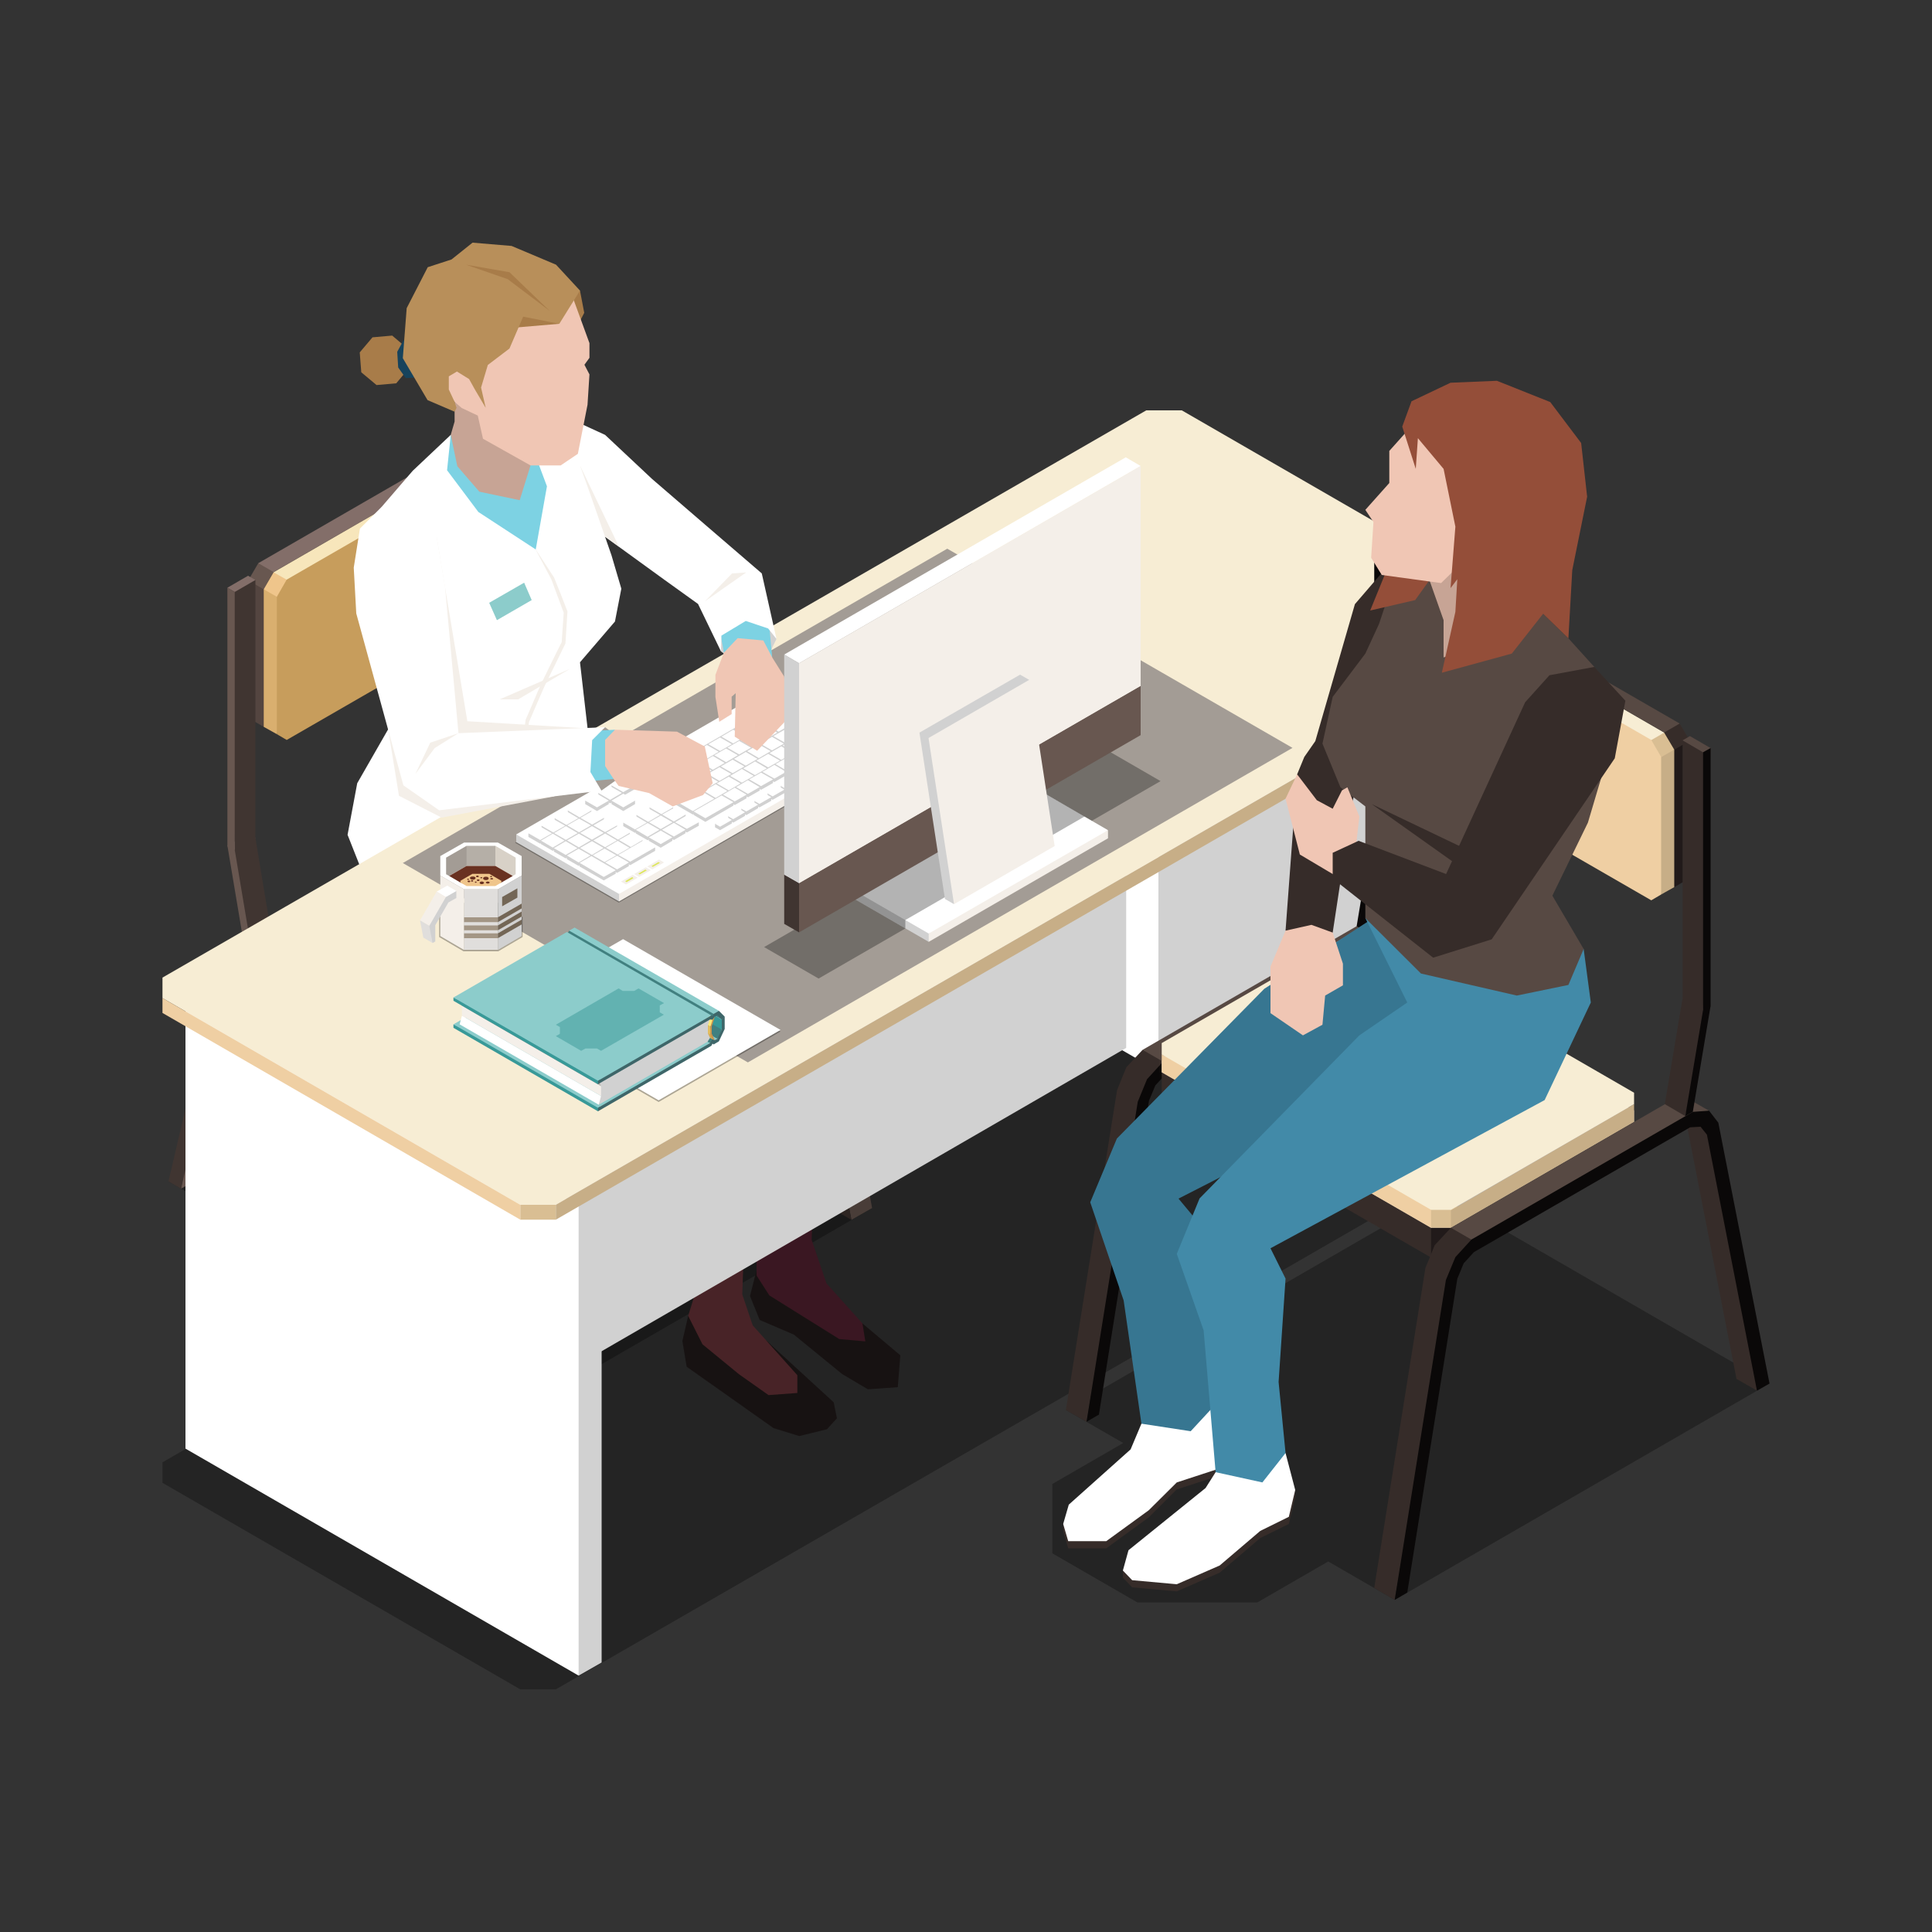 <svg xmlns="http://www.w3.org/2000/svg" id="_&#x5716;&#x5C64;_1" data-name="&#x5716;&#x5C64; 1" viewBox="0 0 100 100"><rect x="0" y="0" width="100" height="100" fill="#333333" stroke="none"/><defs><style>      .cls-1 {        fill: #f7e6bb;      }      .cls-2 {        fill: #f7edd4;      }      .cls-3 {        fill: #693121;      }      .cls-4 {        fill: #efcfa3;      }      .cls-5 {        fill: #f4efe9;      }      .cls-6 {        fill: #fff;      }      .cls-7 {        fill: #efc58b;      }      .cls-8 {        fill: #fbe979;      }      .cls-9 {        fill: #e3bd5e;      }      .cls-10 {        fill: #f0c6b4;      }      .cls-11 {        fill: #7dd2e3;      }      .cls-12 {        fill: #673237;      }      .cls-13 {        fill: #685750;      }      .cls-14 {        fill: #944e39;      }      .cls-15 {        fill: #b5afa7;      }      .cls-16 {        fill: #736656;      }      .cls-17 {        fill: #8ccccb;      }      .cls-18 {        fill: #b88f5a;      }      .cls-19 {        fill: #cc934c;      }      .cls-20 {        fill: #c79d5c;      }      .cls-21 {        fill: #dde65c;      }      .cls-22 {        fill: #d1d1d1;      }      .cls-23 {        fill: #c7a495;      }      .cls-24 {        fill: #d9af6f;      }      .cls-25 {        fill: #d9be93;      }      .cls-26 {        fill: #e0dedc;      }      .cls-27 {        fill: #c7ae87;      }      .cls-28 {        fill: #d8d1c7;      }      .cls-29 {        fill: #d6a950;      }      .cls-30 {        fill: #a87c49;      }      .cls-31 {        fill: #17435c;      }      .cls-32 {        fill: #211a1a;      }      .cls-33 {        fill: #418080;      }      .cls-34 {        fill: #428aa8;      }      .cls-35 {        fill: #403531;      }      .cls-36 {        fill: #362c29;      }      .cls-37 {        fill: #3e6669;      }      .cls-38 {        fill: #0a0808;      }      .cls-39 {        fill: #a39c95;      }      .cls-40 {        fill: #a39685;      }      .cls-41 {        fill: #544540;      }      .cls-42 {        fill: #275c78;      }      .cls-43 {        fill: #377691;      }      .cls-44, .cls-45 {        fill: #389998;      }      .cls-46 {        fill: #574943;      }      .cls-47 {        fill: #836e69;      }      .cls-48 {        fill: #522130;      }      .cls-49 {        opacity: .3;      }      .cls-45 {        opacity: .5;      }    </style></defs><g><g><polygon class="cls-49" points="45.14 62.53 25.73 51.32 8.72 61.15 28.12 72.35 45.14 62.53"></polygon><g><g><polygon class="cls-35" points="26.39 51.7 25.32 52.31 26.7 44.39 27.52 41.13 28.03 40.59 28.98 40.61 26.39 51.7"></polygon><polygon class="cls-13" points="45.14 62.53 42.48 48.12 42 46.95 40.53 47.25 41.16 48.73 41.22 48.71 44.07 63.14 45.14 62.53"></polygon><polygon class="cls-41" points="42 46.95 40.94 47.56 39.46 46.59 41.16 46.04 42 46.95"></polygon><polygon class="cls-41" points="29.71 39.42 28.79 40.38 27.81 39.98 28.87 39.36 29.71 39.42"></polygon><polygon class="cls-47" points="41.16 46.04 40.1 46.65 33.91 43.56 28.64 40.03 29.71 39.42 41.16 46.04"></polygon><polygon class="cls-35" points="28.78 40.84 39.97 47.3 40.51 47.89 40.83 48.68 43.42 62.76 44.07 63.14 41.42 48.73 40.94 47.56 40.1 46.65 28.64 40.03 27.81 39.98 27.32 40.6 24.67 51.94 25.32 52.31 27.92 41.22 28.24 40.8 28.78 40.84"></polygon></g><g><polygon class="cls-41" points="27.42 53.48 24.6 54.1 25.21 56.79 26.24 56.79 27.42 53.48"></polygon><polygon class="cls-35" points="40.18 47.2 26.24 53.6 26.24 56.79 40.18 48.74 40.18 47.2"></polygon><polygon class="cls-13" points="25.21 53.11 15.73 49.77 15.73 51.32 25.21 56.79 25.21 53.11"></polygon><polygon class="cls-15" points="30.69 41.13 29.66 41.13 15.73 49.18 15.73 49.77 25.21 55.25 26.24 55.25 40.18 47.2 40.18 46.61 30.69 41.13"></polygon></g><g><polygon class="cls-24" points="27.42 52.56 24.6 53.18 25.21 55.25 26.24 55.25 27.42 52.56"></polygon><polygon class="cls-20" points="40.18 46.28 26.24 52.68 26.24 55.25 40.18 47.2 40.18 46.28"></polygon><polygon class="cls-7" points="25.21 52.2 15.73 48.85 15.73 49.77 25.21 55.25 25.21 52.2"></polygon><polygon class="cls-1" points="30.69 40.21 29.66 40.21 15.73 48.26 15.73 48.85 25.21 54.33 26.24 54.33 40.18 46.28 40.18 45.69 30.69 40.21"></polygon></g><g><polygon class="cls-13" points="10.43 60.91 9.37 61.53 10.74 53.6 11.56 50.34 12.07 49.8 13.02 49.82 10.43 60.91"></polygon><polygon class="cls-13" points="29.18 71.74 26.53 57.34 26.05 56.16 24.58 56.46 25.21 57.95 25.26 57.92 28.12 72.35 29.18 71.74"></polygon><polygon class="cls-41" points="26.05 56.16 24.98 56.77 23.5 55.8 25.21 55.25 26.05 56.16"></polygon><polygon class="cls-41" points="13.75 48.63 12.83 49.59 11.85 49.19 12.91 48.58 13.75 48.63"></polygon><polygon class="cls-47" points="25.21 55.25 24.14 55.86 17.95 52.78 12.69 49.25 13.75 48.63 25.21 55.25"></polygon><polygon class="cls-35" points="12.82 50.05 24.01 56.51 24.55 57.1 24.87 57.89 27.47 71.98 28.12 72.35 25.47 57.95 24.98 56.77 24.14 55.86 12.69 49.25 11.85 49.19 11.37 49.81 8.72 61.15 9.37 61.53 11.96 50.43 12.28 50.02 12.82 50.05"></polygon></g></g><g><g><g><polygon class="cls-35" points="29.03 40.26 30.09 39.64 29.17 34.16 27.73 34.55 29.03 40.26"></polygon><polygon class="cls-47" points="28.11 34.77 27.73 34.55 28.8 33.93 29.17 34.16 28.11 34.77"></polygon><polygon class="cls-13" points="29.03 40.26 28.64 40.04 27.73 34.55 28.11 34.77 29.03 40.26"></polygon></g><g><polygon class="cls-35" points="28.11 34.77 28.58 35.06 29.17 34.16 29.17 20.81 27.73 21.21 28.11 34.77"></polygon><polygon class="cls-47" points="28.11 21.43 27.73 21.21 28.8 20.59 29.17 20.81 28.11 21.43"></polygon><polygon class="cls-13" points="28.11 34.77 27.88 34.89 27.73 34.55 27.73 21.21 28.11 21.43 28.11 34.77"></polygon></g></g><g><polygon class="cls-13" points="16.29 29.48 14.34 31.61 12.85 30.04 13.37 29.15 16.29 29.48"></polygon><polygon class="cls-47" points="28.1 21.57 15.59 30.44 13.37 29.15 27.3 21.11 28.1 21.57"></polygon><polygon class="cls-41" points="15.5 31.57 13.65 37.62 12.85 37.16 12.85 30.04 15.5 31.57"></polygon><polygon class="cls-35" points="28.62 28.98 28.1 29.87 14.16 37.91 13.65 37.62 13.65 30.5 14.16 29.61 28.1 21.57 28.62 21.86 28.62 28.98"></polygon></g><g><polygon class="cls-7" points="16.96 29.86 15.02 32 13.65 30.5 14.16 29.62 16.96 29.86"></polygon><polygon class="cls-1" points="28.78 21.96 16.27 30.82 14.16 29.62 28.1 21.57 28.78 21.96"></polygon><polygon class="cls-24" points="16.17 31.95 14.33 38 13.65 37.62 13.65 30.5 16.17 31.95"></polygon><polygon class="cls-20" points="29.29 29.37 28.78 30.26 14.84 38.3 14.33 38 14.33 30.89 14.84 30 28.78 21.96 29.29 22.25 29.29 29.37"></polygon></g><g><g><polygon class="cls-35" points="13.07 49.47 14.13 48.86 13.22 43.37 11.77 43.77 13.07 49.47"></polygon><polygon class="cls-47" points="12.15 43.99 11.77 43.77 12.84 43.15 13.22 43.37 12.15 43.99"></polygon><polygon class="cls-13" points="13.07 49.47 12.69 49.25 11.77 43.77 12.15 43.99 13.07 49.47"></polygon></g><g><polygon class="cls-35" points="12.15 43.99 12.63 44.27 13.22 43.37 13.22 30.02 11.77 30.42 12.15 43.99"></polygon><polygon class="cls-47" points="12.15 30.64 11.77 30.42 12.84 29.8 13.22 30.02 12.15 30.64"></polygon><polygon class="cls-13" points="12.15 43.99 11.92 44.11 11.77 43.77 11.77 30.42 12.15 30.64 12.15 43.99"></polygon></g></g></g></g><g><polygon class="cls-31" points="33.86 55.86 36.33 55.86 40.77 53.3 40.41 49.67 38.77 48.54 31.83 53.04 33.86 55.86"></polygon><polygon class="cls-32" points="39.16 65.74 38.82 67.08 39.32 68.32 41.09 69.08 43.59 71.12 44.92 71.91 46.47 71.8 46.6 70.15 44.64 68.5 39.16 65.74"></polygon><polygon class="cls-48" points="40.14 49.63 41.72 51 42.58 53.46 42.31 55.76 42.01 64.17 42.78 66.43 44.64 68.5 44.79 69.43 43.44 69.31 39.82 67.05 39.16 66.02 39.16 63.65 37.9 58.69 37.66 54.68 35.32 51.03 38.96 48.39 40.14 49.63"></polygon><polygon class="cls-32" points="39.69 69.41 43.15 72.58 43.32 73.41 42.8 73.98 41.37 74.33 40.04 73.92 35.54 70.74 35.32 69.41 35.62 68.11 39.69 69.41"></polygon><polygon class="cls-12" points="33.51 54.66 35.08 55.49 34.41 57.34 34.76 60.21 35.97 66.98 35.62 68.11 36.36 69.58 38.25 71.13 39.78 72.21 41.27 72.1 41.27 71.18 38.96 68.6 38.42 67 38.72 58.07 39.08 56.43 38.91 54.51 38.3 53.01 35.74 50.83 32.6 52.32 33.51 54.66"></polygon><polygon class="cls-39" points="25.67 51.56 28.28 51.32 27.52 49.57 25.14 49.45 25.67 51.56"></polygon><polygon class="cls-39" points="35.93 43.63 36.66 44.84 36.19 45.69 34.29 44.06 34.76 43.36 35.93 43.63"></polygon><polygon class="cls-42" points="18.85 40.92 18.49 42.84 19.59 45.74 22.43 48.83 33.86 55.86 33.97 54.56 34.73 52.57 37.33 51.6 39.63 49.55 40.41 49.67 35.52 43.42 32.3 40.06 30.02 39.01 18.85 40.92"></polygon><polygon class="cls-6" points="36.5 27.16 33.75 24.79 31.32 22.51 29.71 21.77 28.63 23.39 30.02 26.84 34.39 30.01 36.5 27.16"></polygon><polygon class="cls-5" points="31.32 27.78 32.04 28.3 30.02 24.09 30.4 27.15 31.32 27.78"></polygon><polygon class="cls-23" points="23.53 20.8 23.53 21.82 23.33 22.51 22.76 23.69 23.33 25.64 25.01 26.84 27.32 26.47 28.63 24.7 28.35 22.23 27.08 20.11 23.87 19.94 23.53 20.8"></polygon><polygon class="cls-11" points="23.33 22.51 23.67 24.13 24.81 25.45 26.9 25.89 27.46 24.09 27.81 23.28 28.42 23.7 28.91 25.63 28.25 29.41 24.36 27.34 22.43 24.46 23.33 22.51"></polygon><polygon class="cls-6" points="27.74 23.65 28.31 25.17 27.73 28.44 24.76 26.5 23.14 24.34 23.33 22.51 21.36 24.37 19.75 26.24 20.29 37.4 18.49 40.54 17.99 43.21 19.34 46.62 22.08 49.47 25.67 51.56 26.4 49.19 29.71 46.11 27.05 42.08 31.58 45.13 35.93 43.63 32.6 39.94 30.56 38.98 30.02 34.28 31.83 32.17 32.16 30.47 31.65 28.74 30.51 25.46 30.02 24.09 28.55 22.51 27.74 23.65"></polygon><polygon class="cls-17" points="27.52 31.06 25.72 32.1 25.32 31.2 27.13 30.16 27.52 31.06"></polygon><path class="cls-5" d="m27.73,28.44l.96,1.47h0s0,.01,0,.01c.23.57.46,1.14.68,1.72v.02s0,.02,0,.02l-.1,1.6v.02s-.01.02-.01.02c-.32.67-.65,1.33-.98,2-.16.32-.3.68-.45,1.01l-.44,1.02v-.03s-.37,2.44-.37,2.44l.02,2.33-.15-2.34.31-2.45h0s0-.03,0-.03l.44-1.02c.15-.34.28-.68.45-1.02.32-.67.65-1.33.98-1.99v.04s.11-1.6.11-1.6v.04c-.21-.57-.43-1.15-.64-1.73h0s-.82-1.55-.82-1.55Z"></path><polygon class="cls-30" points="30.02 15.04 30.24 16.19 29.75 17.15 29.03 15.88 29.46 15.04 30.02 15.04"></polygon><polygon class="cls-10" points="29.63 15.35 30.51 17.76 30.51 18.52 30.25 18.88 30.51 19.38 30.41 20.95 29.91 23.49 29.02 24.09 27.46 24.09 25 22.71 24.73 21.51 23.9 21.12 23.53 20.8 22.88 20.09 22.73 17.71 24.77 15.73 28.29 15.04 29.63 15.35"></polygon><polygon class="cls-30" points="19.28 17.46 18.62 18.24 18.7 19.27 19.49 19.93 20.51 19.84 21.17 19.05 21.08 18.03 20.3 17.37 19.28 17.46"></polygon><polygon class="cls-31" points="21.78 18.14 21.39 17.59 20.88 17.62 20.56 18.21 20.61 19.02 21 19.57 21.51 19.54 21.83 18.95 21.78 18.14"></polygon><polygon class="cls-30" points="28.95 16.76 26.37 16.98 26.93 15.95 28.22 16.25 28.95 16.76"></polygon><polygon class="cls-18" points="23.53 20.8 23.23 20.16 23.23 19.48 23.65 19.23 24.28 19.62 24.58 20.16 25.14 21.11 24.9 20.06 25.25 18.89 26.37 18.04 27.08 16.39 28.95 16.76 30.02 15.04 28.78 13.7 26.48 12.73 24.46 12.56 23.37 13.43 22.14 13.83 21.05 15.95 20.85 18.54 22.13 20.71 23.53 21.31 23.63 21.11 23.53 20.8"></polygon><polygon class="cls-30" points="24.12 13.7 26.37 14.09 28.45 16.09 26.28 14.45 24.12 13.7"></polygon><polygon class="cls-5" points="29.5 34.62 25.86 36.2 26.82 36.2 29.5 34.62"></polygon></g><g><polygon class="cls-49" points="79.69 57.02 61.17 46.33 59.33 46.33 8.41 75.69 8.41 76.75 26.93 87.44 28.77 87.44 79.69 58.08 79.69 57.02"></polygon><g><polygon class="cls-22" points="78.51 58.74 77.32 59.42 73.05 44.21 76.63 34.65 78.51 34.45 78.51 58.74"></polygon><polygon class="cls-6" points="77.32 59.42 56.97 47.67 56.97 23.37 77.32 35.13 77.32 59.42"></polygon></g><g><polygon class="cls-6" points="59.96 55.44 49.24 49.26 49.24 37.76 59.96 43.95 61.57 47.75 59.96 55.44"></polygon><polygon class="cls-22" points="76.1 34.62 59.96 43.95 59.96 55.44 60.64 55.84 75.42 47.3 76.1 46.12 76.1 34.62"></polygon></g><polygon class="cls-22" points="58.29 54.24 23.01 74.64 23.01 64.6 58.29 44.2 58.29 54.24"></polygon><g><polygon class="cls-22" points="31.14 86.05 29.95 86.73 25.68 71.52 29.26 61.96 31.14 61.76 31.14 86.05"></polygon><polygon class="cls-6" points="29.95 86.73 9.6 74.98 9.6 50.69 29.95 62.44 29.95 86.73"></polygon></g><g><polygon class="cls-2" points="61.17 21.24 59.33 21.24 8.41 50.6 8.41 51.66 26.93 62.36 28.77 62.36 79.69 32.99 79.69 31.93 61.17 21.24"></polygon><polygon class="cls-39" points="66.9 38.71 38.71 54.99 20.85 44.67 49.03 28.4 66.9 38.71"></polygon><rect class="cls-25" x="26.93" y="62.36" width="1.84" height=".77"></rect><polygon class="cls-27" points="79.69 33.76 28.77 63.13 28.77 62.36 79.69 32.99 79.69 33.76"></polygon><polygon class="cls-4" points="26.93 63.13 8.41 52.43 8.41 51.66 26.93 62.36 26.93 63.13"></polygon></g></g><g><polygon class="cls-49" points="32.03 46.72 47.48 37.8 42.11 34.7 26.66 43.62 32.03 46.72"></polygon><g><polygon class="cls-22" points="32.04 46.66 32.53 45.71 26.72 43.19 26.72 43.59 32.04 46.66"></polygon><polygon class="cls-5" points="32.04 46.66 47.36 37.81 47.36 37.42 46.2 37.7 33.02 45.32 32.04 46.27 32.04 46.66"></polygon><polygon class="cls-6" points="32.04 46.27 47.36 37.42 42.04 34.34 26.72 43.19 32.04 46.27"></polygon></g><g><g><polygon class="cls-5" points="33.76 45 34.37 44.64 34.11 44.49 33.5 44.85 33.76 45"></polygon><polygon class="cls-5" points="33.08 45.39 33.69 45.04 33.43 44.89 32.82 45.24 33.08 45.39"></polygon><polygon class="cls-5" points="32.4 45.78 33.01 45.43 32.75 45.28 32.14 45.63 32.4 45.78"></polygon><polygon class="cls-21" points="33.79 44.87 34.16 44.66 34.08 44.62 33.72 44.83 33.79 44.87"></polygon><polygon class="cls-21" points="33.11 45.26 33.48 45.05 33.4 45.01 33.04 45.22 33.11 45.26"></polygon><polygon class="cls-21" points="32.43 45.66 32.79 45.45 32.72 45.4 32.36 45.61 32.43 45.66"></polygon></g><g><g><polygon class="cls-22" points="29.71 41.95 30 41.78 30.29 41.95 30.61 41.95 30.61 42.14 30 42.49 29.39 42.14 29.39 41.95 29.71 41.95"></polygon><polygon class="cls-6" points="30 41.6 30.61 41.95 30 42.31 29.39 41.95 30 41.6"></polygon></g><g><polygon class="cls-22" points="30.36 42.33 30.65 42.16 30.94 42.33 31.26 42.33 31.26 42.51 30.65 42.87 30.04 42.51 30.04 42.33 30.36 42.33"></polygon><polygon class="cls-6" points="30.65 41.98 31.26 42.33 30.65 42.68 30.04 42.33 30.65 41.98"></polygon></g><g><polygon class="cls-22" points="31.03 42.72 31.32 42.55 31.62 42.72 31.94 42.72 31.94 42.9 31.32 43.25 30.71 42.9 30.71 42.72 31.03 42.72"></polygon><polygon class="cls-6" points="31.32 42.37 31.94 42.72 31.32 43.07 30.71 42.72 31.32 42.37"></polygon></g><g><polygon class="cls-22" points="31.7 43.1 31.99 42.94 32.29 43.1 32.6 43.1 32.6 43.29 31.99 43.64 31.38 43.29 31.38 43.1 31.7 43.1"></polygon><polygon class="cls-6" points="31.99 42.75 32.6 43.1 31.99 43.46 31.38 43.1 31.99 42.75"></polygon></g><g><polygon class="cls-22" points="32.36 43.48 32.65 43.32 32.94 43.48 33.26 43.48 33.26 43.67 32.65 44.02 32.04 43.67 32.04 43.48 32.36 43.48"></polygon><polygon class="cls-6" points="32.65 43.13 33.26 43.48 32.65 43.84 32.04 43.48 32.65 43.13"></polygon></g><g><polygon class="cls-22" points="29.03 42.35 29.32 42.18 29.61 42.35 29.93 42.35 29.93 42.53 29.32 42.88 28.71 42.53 28.71 42.35 29.03 42.35"></polygon><polygon class="cls-6" points="29.32 41.99 29.93 42.35 29.32 42.7 28.71 42.35 29.32 41.99"></polygon></g><g><polygon class="cls-22" points="29.68 42.72 29.97 42.56 30.26 42.72 30.59 42.72 30.59 42.91 29.97 43.26 29.36 42.91 29.36 42.72 29.68 42.72"></polygon><polygon class="cls-6" points="29.97 42.37 30.59 42.72 29.97 43.08 29.36 42.72 29.97 42.37"></polygon></g><g><polygon class="cls-22" points="30.35 43.11 30.64 42.94 30.93 43.11 31.25 43.11 31.25 43.29 30.64 43.65 30.03 43.29 30.03 43.11 30.35 43.11"></polygon><polygon class="cls-6" points="30.64 42.76 31.25 43.11 30.64 43.46 30.03 43.11 30.64 42.76"></polygon></g><g><polygon class="cls-22" points="31.02 43.5 31.32 43.33 31.61 43.5 31.93 43.5 31.93 43.69 31.32 44.03 30.71 43.69 30.71 43.5 31.02 43.5"></polygon><polygon class="cls-6" points="31.32 43.14 31.93 43.5 31.32 43.85 30.71 43.5 31.32 43.14"></polygon></g><g><polygon class="cls-22" points="31.68 43.88 31.97 43.71 32.26 43.88 32.58 43.88 32.58 44.06 31.97 44.41 31.36 44.06 31.36 43.88 31.68 43.88"></polygon><polygon class="cls-6" points="31.97 43.52 32.58 43.88 31.97 44.23 31.36 43.88 31.97 43.52"></polygon></g><g><polygon class="cls-22" points="32.5 44.14 33.3 43.69 33.67 43.9 33.91 43.86 33.91 44.04 32.62 44.78 32 44.43 32 44.25 32.5 44.14"></polygon><polygon class="cls-6" points="33.3 43.5 33.91 43.86 32.62 44.6 32 44.25 33.3 43.5"></polygon></g><g><polygon class="cls-22" points="28.35 42.74 28.64 42.57 28.93 42.74 29.25 42.74 29.25 42.92 28.64 43.28 28.03 42.92 28.03 42.74 28.35 42.74"></polygon><polygon class="cls-6" points="28.64 42.39 29.25 42.74 28.64 43.09 28.03 42.74 28.64 42.39"></polygon></g><g><polygon class="cls-22" points="29 43.12 29.29 42.95 29.58 43.12 29.9 43.12 29.9 43.3 29.29 43.65 28.68 43.3 28.68 43.12 29 43.12"></polygon><polygon class="cls-6" points="29.29 42.76 29.9 43.12 29.29 43.47 28.68 43.12 29.29 42.76"></polygon></g><g><polygon class="cls-22" points="29.67 43.5 29.96 43.34 30.26 43.5 30.57 43.5 30.57 43.69 29.96 44.04 29.35 43.69 29.35 43.5 29.67 43.5"></polygon><polygon class="cls-6" points="29.96 43.15 30.57 43.5 29.96 43.86 29.35 43.5 29.96 43.15"></polygon></g><g><polygon class="cls-22" points="30.34 43.89 30.64 43.72 30.93 43.89 31.24 43.89 31.24 44.08 30.64 44.43 30.02 44.08 30.02 43.89 30.34 43.89"></polygon><polygon class="cls-6" points="30.64 43.54 31.24 43.89 30.64 44.25 30.02 43.89 30.64 43.54"></polygon></g><g><polygon class="cls-22" points="31 44.27 31.29 44.1 31.58 44.27 31.9 44.27 31.9 44.46 31.29 44.8 30.68 44.46 30.68 44.27 31 44.27"></polygon><polygon class="cls-6" points="31.29 43.92 31.9 44.27 31.29 44.62 30.68 44.27 31.29 43.92"></polygon></g><g><polygon class="cls-22" points="31.64 44.64 31.94 44.47 32.23 44.64 32.55 44.64 32.55 44.83 31.94 45.18 31.32 44.83 31.32 44.64 31.64 44.64"></polygon><polygon class="cls-6" points="31.94 44.29 32.55 44.64 31.94 45 31.32 44.64 31.94 44.29"></polygon></g><polygon class="cls-22" points="30.24 44.71 30.61 44.49 31.38 44.94 31.87 45.04 31.87 45.22 31.25 45.57 30 44.85 30 44.66 30.24 44.71"></polygon><g><polygon class="cls-22" points="27.67 43.13 27.96 42.97 28.25 43.13 28.57 43.13 28.57 43.32 27.96 43.67 27.35 43.32 27.35 43.13 27.67 43.13"></polygon><polygon class="cls-6" points="27.96 42.78 28.57 43.13 27.96 43.48 27.35 43.13 27.96 42.78"></polygon></g><g><polygon class="cls-22" points="28.32 43.51 28.61 43.34 28.9 43.51 29.22 43.51 29.22 43.69 28.61 44.04 28 43.69 28 43.51 28.32 43.51"></polygon><polygon class="cls-6" points="28.61 43.15 29.22 43.51 28.61 43.87 28 43.51 28.61 43.15"></polygon></g><g><polygon class="cls-22" points="28.99 43.9 29.28 43.73 29.57 43.9 29.89 43.9 29.89 44.08 29.28 44.43 28.67 44.08 28.67 43.9 28.99 43.9"></polygon><polygon class="cls-6" points="29.28 43.54 29.89 43.9 29.28 44.25 28.67 43.9 29.28 43.54"></polygon></g><g><polygon class="cls-22" points="29.66 44.28 29.95 44.12 30.25 44.28 30.56 44.28 30.56 44.47 29.95 44.82 29.34 44.47 29.34 44.28 29.66 44.28"></polygon><polygon class="cls-6" points="29.95 43.93 30.56 44.28 29.95 44.64 29.34 44.28 29.95 43.93"></polygon></g><polygon class="cls-6" points="31.87 45.04 31.25 45.39 30 44.66 30.61 44.31 31.87 45.04"></polygon></g></g><g><g><g><polygon class="cls-22" points="33.94 41.79 34.23 41.62 34.52 41.79 34.84 41.79 34.84 41.98 34.23 42.32 33.62 41.98 33.62 41.79 33.94 41.79"></polygon><polygon class="cls-6" points="34.23 41.44 34.84 41.79 34.23 42.14 33.62 41.79 34.23 41.44"></polygon></g><g><polygon class="cls-22" points="34.59 42.16 34.88 42 35.18 42.16 35.49 42.16 35.49 42.35 34.88 42.7 34.27 42.35 34.27 42.16 34.59 42.16"></polygon><polygon class="cls-6" points="34.88 41.82 35.49 42.16 34.88 42.52 34.27 42.16 34.88 41.82"></polygon></g><g><polygon class="cls-22" points="35.26 42.56 35.55 42.39 35.85 42.56 36.17 42.56 36.17 42.74 35.55 43.09 34.94 42.74 34.94 42.56 35.26 42.56"></polygon><polygon class="cls-6" points="35.55 42.2 36.17 42.56 35.55 42.9 34.94 42.56 35.55 42.2"></polygon></g><g><polygon class="cls-22" points="33.26 42.18 33.55 42.01 33.84 42.18 34.16 42.18 34.16 42.37 33.55 42.72 32.94 42.37 32.94 42.18 33.26 42.18"></polygon><polygon class="cls-6" points="33.55 41.83 34.16 42.18 33.55 42.54 32.94 42.18 33.55 41.83"></polygon></g><g><polygon class="cls-22" points="33.91 42.56 34.2 42.39 34.49 42.56 34.81 42.56 34.81 42.74 34.2 43.1 33.59 42.74 33.59 42.56 33.91 42.56"></polygon><polygon class="cls-6" points="34.2 42.21 34.81 42.56 34.2 42.91 33.59 42.56 34.2 42.21"></polygon></g><g><polygon class="cls-22" points="34.58 42.95 34.88 42.78 35.17 42.95 35.48 42.95 35.48 43.13 34.88 43.48 34.26 43.13 34.26 42.95 34.58 42.95"></polygon><polygon class="cls-6" points="34.88 42.59 35.48 42.95 34.88 43.3 34.26 42.95 34.88 42.59"></polygon></g><g><polygon class="cls-22" points="32.58 42.58 32.87 42.41 33.16 42.58 33.48 42.58 33.48 42.76 32.87 43.11 32.26 42.76 32.26 42.58 32.58 42.58"></polygon><polygon class="cls-6" points="32.87 42.22 33.48 42.58 32.87 42.93 32.26 42.58 32.87 42.22"></polygon></g><g><polygon class="cls-22" points="33.23 42.95 33.52 42.79 33.81 42.95 34.13 42.95 34.13 43.14 33.52 43.49 32.91 43.14 32.91 42.95 33.23 42.95"></polygon><polygon class="cls-6" points="33.52 42.6 34.13 42.95 33.52 43.31 32.91 42.95 33.52 42.6"></polygon></g><g><polygon class="cls-22" points="33.9 43.34 34.2 43.17 34.49 43.34 34.8 43.34 34.8 43.52 34.2 43.88 33.58 43.52 33.58 43.34 33.9 43.34"></polygon><polygon class="cls-6" points="34.2 42.99 34.8 43.34 34.2 43.69 33.58 43.34 34.2 42.99"></polygon></g></g><g><g><polygon class="cls-22" points="31.97 40.65 32.26 40.48 32.55 40.65 32.87 40.65 32.87 40.84 32.26 41.19 31.65 40.84 31.65 40.65 31.97 40.65"></polygon><polygon class="cls-6" points="32.26 40.3 32.87 40.65 32.26 41 31.65 40.65 32.26 40.3"></polygon></g><g><polygon class="cls-22" points="31.29 41.04 31.58 40.87 31.87 41.04 32.19 41.04 32.19 41.23 31.58 41.58 30.97 41.23 30.97 41.04 31.29 41.04"></polygon><polygon class="cls-6" points="31.58 40.69 32.19 41.04 31.58 41.4 30.97 41.04 31.58 40.69"></polygon></g><g><polygon class="cls-22" points="30.61 41.44 30.9 41.27 31.19 41.44 31.51 41.44 31.51 41.62 30.9 41.98 30.29 41.62 30.29 41.44 30.61 41.44"></polygon><polygon class="cls-6" points="30.9 41.08 31.51 41.44 30.9 41.79 30.29 41.44 30.9 41.08"></polygon></g><g><polygon class="cls-22" points="31.97 41.44 32.26 41.27 32.55 41.44 32.87 41.44 32.87 41.62 32.26 41.98 31.65 41.62 31.65 41.44 31.97 41.44"></polygon><polygon class="cls-6" points="32.26 41.08 32.87 41.44 32.26 41.79 31.65 41.44 32.26 41.08"></polygon></g></g></g><g><g><polygon class="cls-22" points="45.85 37.72 45.85 37.53 47.07 37.14 47.07 37.32 46.11 37.87 45.85 37.72"></polygon><polygon class="cls-6" points="45.85 37.53 46.8 36.99 47.07 37.14 46.11 37.68 45.85 37.53"></polygon></g><g><polygon class="cls-22" points="45.43 38.26 45.18 38.11 45.18 37.93 46.05 37.72 46.05 37.91 45.43 38.26"></polygon><polygon class="cls-6" points="45.43 38.08 45.18 37.93 45.79 37.57 46.05 37.72 45.43 38.08"></polygon></g><g><polygon class="cls-22" points="44.76 38.65 44.49 38.5 44.49 38.32 45.37 38.12 45.37 38.3 44.76 38.65"></polygon><polygon class="cls-6" points="44.76 38.47 44.49 38.32 45.11 37.97 45.37 38.12 44.76 38.47"></polygon></g><g><polygon class="cls-22" points="44.07 39.05 43.82 38.9 43.82 38.71 44.68 38.51 44.68 38.69 44.07 39.05"></polygon><polygon class="cls-6" points="44.07 38.86 43.82 38.71 44.43 38.36 44.68 38.51 44.07 38.86"></polygon></g><g><polygon class="cls-22" points="43.39 39.44 43.14 39.29 43.14 39.1 44.01 38.9 44.01 39.09 43.39 39.44"></polygon><polygon class="cls-6" points="43.39 39.25 43.14 39.1 43.75 38.75 44.01 38.9 43.39 39.25"></polygon></g><g><polygon class="cls-22" points="42.71 39.83 42.45 39.68 42.45 39.5 43.32 39.3 43.32 39.48 42.71 39.83"></polygon><polygon class="cls-6" points="42.71 39.65 42.45 39.5 43.07 39.14 43.32 39.3 42.71 39.65"></polygon></g><g><polygon class="cls-22" points="42.03 40.23 41.78 40.07 41.78 39.89 42.64 39.69 42.64 39.87 42.03 40.23"></polygon><polygon class="cls-6" points="42.03 40.04 41.78 39.89 42.38 39.54 42.64 39.69 42.03 40.04"></polygon></g><g><polygon class="cls-22" points="41.35 40.62 41.09 40.47 41.09 40.28 41.96 40.08 41.96 40.26 41.35 40.62"></polygon><polygon class="cls-6" points="41.35 40.43 41.09 40.28 41.7 39.93 41.96 40.08 41.35 40.43"></polygon></g><g><polygon class="cls-22" points="40.67 41.01 40.41 40.86 40.41 40.68 41.28 40.47 41.28 40.66 40.67 41.01"></polygon><polygon class="cls-6" points="40.67 40.83 40.41 40.68 41.02 40.32 41.28 40.47 40.67 40.83"></polygon></g><g><polygon class="cls-22" points="39.99 41.4 39.73 41.25 39.73 41.07 40.6 40.87 40.6 41.05 39.99 41.4"></polygon><polygon class="cls-6" points="39.99 41.22 39.73 41.07 40.34 40.72 40.6 40.87 39.99 41.22"></polygon></g><g><polygon class="cls-22" points="39.31 41.79 39.05 41.65 39.05 41.46 39.92 41.26 39.92 41.45 39.31 41.79"></polygon><polygon class="cls-6" points="39.31 41.61 39.05 41.46 39.66 41.11 39.92 41.26 39.31 41.61"></polygon></g><g><polygon class="cls-22" points="38.63 42.19 38.37 42.04 38.37 41.86 39.24 41.65 39.24 41.83 38.63 42.19"></polygon><polygon class="cls-6" points="38.63 42 38.37 41.86 38.98 41.5 39.24 41.65 38.63 42"></polygon></g><g><polygon class="cls-22" points="37.95 42.58 37.69 42.43 37.69 42.25 38.56 42.04 38.56 42.23 37.95 42.58"></polygon><polygon class="cls-6" points="37.95 42.4 37.69 42.25 38.3 41.89 38.56 42.04 37.95 42.4"></polygon></g><g><polygon class="cls-22" points="37.27 42.97 37.01 42.82 37.01 42.64 37.88 42.44 37.88 42.62 37.27 42.97"></polygon><polygon class="cls-6" points="37.27 42.79 37.01 42.64 37.62 42.29 37.88 42.44 37.27 42.79"></polygon></g></g><g><g><polygon class="cls-22" points="42.98 34.81 42.98 35 42.03 35.55 41.42 35.2 41.42 35.01 42.98 34.81"></polygon><polygon class="cls-6" points="42.37 34.46 42.98 34.81 42.03 35.36 41.42 35.01 42.37 34.46"></polygon></g><g><polygon class="cls-22" points="41.96 35.4 41.96 35.59 41.19 36.03 40.58 35.68 40.58 35.5 41.96 35.4"></polygon><polygon class="cls-6" points="41.35 35.05 41.96 35.4 41.19 35.85 40.58 35.5 41.35 35.05"></polygon></g><g><polygon class="cls-22" points="41.12 35.89 41.12 36.07 40.17 36.62 39.55 36.27 39.55 36.09 41.12 35.89"></polygon><polygon class="cls-6" points="40.51 35.54 41.12 35.89 40.17 36.44 39.55 36.09 40.51 35.54"></polygon></g><g><polygon class="cls-22" points="40.1 36.48 40.1 36.66 36.09 38.98 35.47 38.63 35.47 38.45 40.1 36.48"></polygon><polygon class="cls-6" points="39.49 36.13 40.1 36.48 36.09 38.8 35.47 38.45 39.49 36.13"></polygon></g><g><polygon class="cls-22" points="36.01 38.84 36.01 39.02 35.12 39.53 34.52 39.18 34.52 39 36.01 38.84"></polygon><polygon class="cls-6" points="35.4 38.48 36.01 38.84 35.12 39.35 34.52 39 35.4 38.48"></polygon></g><g><polygon class="cls-22" points="35.05 39.39 35.05 39.58 34.27 40.03 33.66 39.68 33.66 39.49 35.05 39.39"></polygon><polygon class="cls-6" points="34.44 39.04 35.05 39.39 34.27 39.84 33.66 39.49 34.44 39.04"></polygon></g><g><polygon class="cls-22" points="34.21 39.88 34.21 40.07 33.21 40.64 32.6 40.29 32.6 40.1 34.21 39.88"></polygon><polygon class="cls-6" points="33.59 39.53 34.21 39.88 33.21 40.45 32.6 40.1 33.59 39.53"></polygon></g><g><polygon class="cls-22" points="42.1 35.56 42.1 35.38 43.66 35.18 43.66 35.37 42.71 35.92 42.1 35.56"></polygon><polygon class="cls-6" points="42.1 35.38 43.05 34.83 43.66 35.18 42.71 35.73 42.1 35.38"></polygon></g><g><polygon class="cls-22" points="41.74 35.77 42.03 35.6 42.33 35.77 42.64 35.77 42.64 35.95 42.03 36.31 41.42 35.95 41.42 35.77 41.74 35.77"></polygon><polygon class="cls-6" points="42.03 35.41 42.64 35.77 42.03 36.12 41.42 35.77 42.03 35.41"></polygon></g><g><polygon class="cls-22" points="41.06 36.16 41.35 35.99 41.65 36.16 41.97 36.16 41.97 36.34 41.35 36.7 40.74 36.34 40.74 36.16 41.06 36.16"></polygon><polygon class="cls-6" points="41.35 35.81 41.97 36.16 41.35 36.52 40.74 36.16 41.35 35.81"></polygon></g><g><polygon class="cls-22" points="40.38 36.55 40.67 36.39 40.96 36.55 41.29 36.55 41.29 36.74 40.67 37.09 40.06 36.74 40.06 36.55 40.38 36.55"></polygon><polygon class="cls-6" points="40.67 36.2 41.29 36.55 40.67 36.91 40.06 36.55 40.67 36.2"></polygon></g><g><polygon class="cls-22" points="39.7 36.95 39.99 36.78 40.29 36.95 40.6 36.95 40.6 37.13 39.99 37.49 39.38 37.13 39.38 36.95 39.7 36.95"></polygon><polygon class="cls-6" points="39.99 36.6 40.6 36.95 39.99 37.3 39.38 36.95 39.99 36.6"></polygon></g><g><polygon class="cls-22" points="39.02 37.34 39.31 37.17 39.6 37.34 39.92 37.34 39.92 37.52 39.31 37.88 38.7 37.52 38.7 37.34 39.02 37.34"></polygon><polygon class="cls-6" points="39.31 36.99 39.92 37.34 39.31 37.69 38.7 37.34 39.31 36.99"></polygon></g><g><polygon class="cls-22" points="38.34 37.73 38.63 37.56 38.92 37.73 39.24 37.73 39.24 37.92 38.63 38.27 38.02 37.92 38.02 37.73 38.34 37.73"></polygon><polygon class="cls-6" points="38.63 37.38 39.24 37.73 38.63 38.08 38.02 37.73 38.63 37.38"></polygon></g><g><polygon class="cls-22" points="37.66 38.13 37.95 37.96 38.24 38.13 38.56 38.13 38.56 38.31 37.95 38.66 37.34 38.31 37.34 38.13 37.66 38.13"></polygon><polygon class="cls-6" points="37.95 37.77 38.56 38.13 37.95 38.48 37.34 38.13 37.95 37.77"></polygon></g><g><polygon class="cls-22" points="36.98 38.52 37.27 38.35 37.56 38.52 37.88 38.52 37.88 38.7 37.27 39.06 36.66 38.7 36.66 38.52 36.98 38.52"></polygon><polygon class="cls-6" points="37.27 38.17 37.88 38.52 37.27 38.87 36.66 38.52 37.27 38.17"></polygon></g><g><polygon class="cls-22" points="36.3 38.91 36.59 38.75 36.88 38.91 37.2 38.91 37.2 39.1 36.59 39.45 35.98 39.1 35.98 38.91 36.3 38.91"></polygon><polygon class="cls-6" points="36.59 38.56 37.2 38.91 36.59 39.27 35.98 38.91 36.59 38.56"></polygon></g><g><polygon class="cls-22" points="35.62 39.3 35.91 39.14 36.2 39.3 36.52 39.3 36.52 39.49 35.91 39.84 35.3 39.49 35.3 39.3 35.62 39.3"></polygon><polygon class="cls-6" points="35.91 38.95 36.52 39.3 35.91 39.66 35.3 39.3 35.91 38.95"></polygon></g><g><polygon class="cls-22" points="34.94 39.7 35.23 39.53 35.52 39.7 35.84 39.7 35.84 39.88 35.23 40.23 34.62 39.88 34.62 39.7 34.94 39.7"></polygon><polygon class="cls-6" points="35.23 39.34 35.84 39.7 35.23 40.05 34.62 39.7 35.23 39.34"></polygon></g><g><polygon class="cls-22" points="34.26 40.09 34.55 39.92 34.84 40.09 35.16 40.09 35.16 40.27 34.55 40.63 33.94 40.27 33.94 40.09 34.26 40.09"></polygon><polygon class="cls-6" points="34.55 39.74 35.16 40.09 34.55 40.44 33.94 40.09 34.55 39.74"></polygon></g><g><polygon class="cls-22" points="33.58 40.48 33.87 40.32 34.16 40.48 34.48 40.48 34.48 40.67 33.87 41.02 33.26 40.67 33.26 40.48 33.58 40.48"></polygon><polygon class="cls-6" points="33.87 40.13 34.48 40.48 33.87 40.84 33.26 40.48 33.87 40.13"></polygon></g><g><polygon class="cls-22" points="43.41 35.56 43.7 35.39 43.99 35.56 44.31 35.56 44.31 35.74 43.7 36.1 43.09 35.74 43.09 35.56 43.41 35.56"></polygon><polygon class="cls-6" points="43.7 35.21 44.31 35.56 43.7 35.91 43.09 35.56 43.7 35.21"></polygon></g><g><polygon class="cls-22" points="42.73 35.95 43.02 35.78 43.31 35.95 43.64 35.95 43.64 36.13 43.02 36.49 42.42 36.13 42.42 35.95 42.73 35.95"></polygon><polygon class="cls-6" points="43.02 35.6 43.64 35.95 43.02 36.31 42.42 35.95 43.02 35.6"></polygon></g><g><polygon class="cls-22" points="42.05 36.34 42.34 36.17 42.64 36.34 42.95 36.34 42.95 36.53 42.34 36.88 41.73 36.53 41.73 36.34 42.05 36.34"></polygon><polygon class="cls-6" points="42.34 35.99 42.95 36.34 42.34 36.69 41.73 36.34 42.34 35.99"></polygon></g><g><polygon class="cls-22" points="41.37 36.74 41.66 36.57 41.95 36.74 42.27 36.74 42.27 36.92 41.66 37.27 41.05 36.92 41.05 36.74 41.37 36.74"></polygon><polygon class="cls-6" points="41.66 36.38 42.27 36.74 41.66 37.09 41.05 36.74 41.66 36.38"></polygon></g><g><polygon class="cls-22" points="40.69 37.13 40.98 36.96 41.27 37.13 41.59 37.13 41.59 37.31 40.98 37.67 40.37 37.31 40.37 37.13 40.69 37.13"></polygon><polygon class="cls-6" points="40.98 36.78 41.59 37.13 40.98 37.48 40.37 37.13 40.98 36.78"></polygon></g><g><polygon class="cls-22" points="40.01 37.52 40.3 37.36 40.59 37.52 40.91 37.52 40.91 37.71 40.3 38.06 39.69 37.71 39.69 37.52 40.01 37.52"></polygon><polygon class="cls-6" points="40.3 37.17 40.91 37.52 40.3 37.87 39.69 37.52 40.3 37.17"></polygon></g><g><polygon class="cls-22" points="39.33 37.92 39.62 37.75 39.91 37.92 40.23 37.92 40.23 38.1 39.62 38.45 39.01 38.1 39.01 37.92 39.33 37.92"></polygon><polygon class="cls-6" points="39.62 37.56 40.23 37.92 39.62 38.27 39.01 37.92 39.62 37.56"></polygon></g><g><polygon class="cls-22" points="38.65 38.31 38.94 38.14 39.23 38.31 39.55 38.31 39.55 38.49 38.94 38.85 38.33 38.49 38.33 38.31 38.65 38.31"></polygon><polygon class="cls-6" points="38.94 37.96 39.55 38.31 38.94 38.66 38.33 38.31 38.94 37.96"></polygon></g><g><polygon class="cls-22" points="37.97 38.7 38.26 38.53 38.55 38.7 38.87 38.7 38.87 38.88 38.26 39.24 37.65 38.88 37.65 38.7 37.97 38.7"></polygon><polygon class="cls-6" points="38.26 38.35 38.87 38.7 38.26 39.05 37.65 38.7 38.26 38.35"></polygon></g><g><polygon class="cls-22" points="37.29 39.09 37.58 38.92 37.87 39.09 38.19 39.09 38.19 39.28 37.58 39.63 36.97 39.28 36.97 39.09 37.29 39.09"></polygon><polygon class="cls-6" points="37.58 38.74 38.19 39.09 37.58 39.45 36.97 39.09 37.58 38.74"></polygon></g><g><polygon class="cls-22" points="36.61 39.49 36.9 39.32 37.19 39.49 37.51 39.49 37.51 39.67 36.9 40.02 36.29 39.67 36.29 39.49 36.61 39.49"></polygon><polygon class="cls-6" points="36.9 39.13 37.51 39.49 36.9 39.84 36.29 39.49 36.9 39.13"></polygon></g><g><polygon class="cls-22" points="35.93 39.88 36.22 39.71 36.51 39.88 36.83 39.88 36.83 40.06 36.22 40.42 35.61 40.06 35.61 39.88 35.93 39.88"></polygon><polygon class="cls-6" points="36.22 39.53 36.83 39.88 36.22 40.23 35.61 39.88 36.22 39.53"></polygon></g><g><polygon class="cls-22" points="35.25 40.27 35.54 40.1 35.83 40.27 36.15 40.27 36.15 40.46 35.54 40.81 34.92 40.46 34.92 40.27 35.25 40.27"></polygon><polygon class="cls-6" points="35.54 39.92 36.15 40.27 35.54 40.63 34.92 40.27 35.54 39.92"></polygon></g><g><polygon class="cls-22" points="33.91 41.05 33.91 40.86 35.47 40.66 35.47 40.85 34.52 41.4 33.91 41.05"></polygon><polygon class="cls-6" points="33.91 40.86 34.85 40.31 35.47 40.66 34.52 41.21 33.91 40.86"></polygon></g><g><polygon class="cls-22" points="43.44 36.32 43.44 36.13 44.97 35.95 44.97 36.14 44.05 36.67 43.44 36.32"></polygon><polygon class="cls-6" points="43.44 36.13 44.36 35.6 44.97 35.95 44.05 36.49 43.44 36.13"></polygon></g><g><polygon class="cls-22" points="43.07 36.53 43.36 36.36 43.66 36.53 43.98 36.53 43.98 36.71 43.36 37.06 42.75 36.71 42.75 36.53 43.07 36.53"></polygon><polygon class="cls-6" points="43.36 36.17 43.98 36.53 43.36 36.88 42.75 36.53 43.36 36.17"></polygon></g><g><polygon class="cls-22" points="42.4 36.92 42.68 36.75 42.98 36.92 43.3 36.92 43.3 37.1 42.68 37.46 42.07 37.1 42.07 36.92 42.4 36.92"></polygon><polygon class="cls-6" points="42.68 36.57 43.3 36.92 42.68 37.27 42.07 36.92 42.68 36.57"></polygon></g><g><polygon class="cls-22" points="41.71 37.31 42 37.14 42.3 37.31 42.61 37.31 42.61 37.5 42 37.85 41.4 37.5 41.4 37.31 41.71 37.31"></polygon><polygon class="cls-6" points="42 36.96 42.61 37.31 42 37.67 41.4 37.31 42 36.96"></polygon></g><g><polygon class="cls-22" points="41.03 37.71 41.32 37.54 41.62 37.71 41.94 37.71 41.94 37.89 41.32 38.24 40.71 37.89 40.71 37.71 41.03 37.71"></polygon><polygon class="cls-6" points="41.32 37.36 41.94 37.71 41.32 38.06 40.71 37.71 41.32 37.36"></polygon></g><g><polygon class="cls-22" points="40.35 38.1 40.64 37.93 40.94 38.1 41.26 38.1 41.26 38.28 40.64 38.63 40.03 38.28 40.03 38.1 40.35 38.1"></polygon><polygon class="cls-6" points="40.64 37.75 41.26 38.1 40.64 38.45 40.03 38.1 40.64 37.75"></polygon></g><g><polygon class="cls-22" points="39.67 38.49 39.96 38.32 40.26 38.49 40.57 38.49 40.57 38.68 39.96 39.03 39.35 38.68 39.35 38.49 39.67 38.49"></polygon><polygon class="cls-6" points="39.96 38.14 40.57 38.49 39.96 38.84 39.35 38.49 39.96 38.14"></polygon></g><g><polygon class="cls-22" points="38.99 38.88 39.28 38.71 39.58 38.88 39.89 38.88 39.89 39.07 39.28 39.42 38.67 39.07 38.67 38.88 38.99 38.88"></polygon><polygon class="cls-6" points="39.28 38.53 39.89 38.88 39.28 39.24 38.67 38.88 39.28 38.53"></polygon></g><g><polygon class="cls-22" points="38.32 39.28 38.6 39.11 38.89 39.28 39.21 39.28 39.21 39.46 38.6 39.81 37.99 39.46 37.99 39.28 38.32 39.28"></polygon><polygon class="cls-6" points="38.6 38.92 39.21 39.28 38.6 39.63 37.99 39.28 38.6 38.92"></polygon></g><g><polygon class="cls-22" points="37.63 39.67 37.92 39.5 38.21 39.67 38.53 39.67 38.53 39.85 37.92 40.21 37.31 39.85 37.31 39.67 37.63 39.67"></polygon><polygon class="cls-6" points="37.92 39.32 38.53 39.67 37.92 40.02 37.31 39.67 37.92 39.32"></polygon></g><g><polygon class="cls-22" points="36.95 40.06 37.24 39.9 37.53 40.06 37.85 40.06 37.85 40.25 37.24 40.6 36.63 40.25 36.63 40.06 36.95 40.06"></polygon><polygon class="cls-6" points="37.24 39.71 37.85 40.06 37.24 40.42 36.63 40.06 37.24 39.71"></polygon></g><g><polygon class="cls-22" points="36.27 40.46 36.56 40.29 36.85 40.46 37.17 40.46 37.17 40.64 36.56 40.99 35.95 40.64 35.95 40.46 36.27 40.46"></polygon><polygon class="cls-6" points="36.56 40.1 37.17 40.46 36.56 40.81 35.95 40.46 36.56 40.1"></polygon></g><g><polygon class="cls-22" points="35.59 40.85 35.88 40.68 36.17 40.85 36.49 40.85 36.49 41.03 35.88 41.39 35.27 41.03 35.27 40.85 35.59 40.85"></polygon><polygon class="cls-6" points="35.88 40.5 36.49 40.85 35.88 41.2 35.27 40.85 35.88 40.5"></polygon></g><g><polygon class="cls-22" points="43.91 36.81 43.91 36.62 45.63 36.34 45.63 36.52 44.52 37.16 43.91 36.81"></polygon><polygon class="cls-6" points="43.91 36.62 45.02 35.98 45.63 36.34 44.52 36.98 43.91 36.62"></polygon></g><g><polygon class="cls-22" points="43.55 37.01 43.84 36.85 44.13 37.01 44.45 37.01 44.45 37.2 43.84 37.55 43.23 37.2 43.23 37.01 43.55 37.01"></polygon><polygon class="cls-6" points="43.84 36.66 44.45 37.01 43.84 37.36 43.23 37.01 43.84 36.66"></polygon></g><g><polygon class="cls-22" points="42.87 37.41 43.16 37.24 43.45 37.41 43.77 37.41 43.77 37.59 43.16 37.94 42.55 37.59 42.55 37.41 42.87 37.41"></polygon><polygon class="cls-6" points="43.16 37.05 43.77 37.41 43.16 37.76 42.55 37.41 43.16 37.05"></polygon></g><g><polygon class="cls-22" points="42.19 37.8 42.48 37.63 42.78 37.8 43.09 37.8 43.09 37.98 42.48 38.34 41.87 37.98 41.87 37.8 42.19 37.8"></polygon><polygon class="cls-6" points="42.48 37.45 43.09 37.8 42.48 38.15 41.87 37.8 42.48 37.45"></polygon></g><g><polygon class="cls-22" points="41.51 38.19 41.8 38.02 42.09 38.19 42.41 38.19 42.41 38.38 41.8 38.73 41.19 38.38 41.19 38.19 41.51 38.19"></polygon><polygon class="cls-6" points="41.8 37.84 42.41 38.19 41.8 38.55 41.19 38.19 41.8 37.84"></polygon></g><g><polygon class="cls-22" points="40.83 38.59 41.12 38.42 41.41 38.59 41.73 38.59 41.73 38.77 41.12 39.12 40.51 38.77 40.51 38.59 40.83 38.59"></polygon><polygon class="cls-6" points="41.12 38.23 41.73 38.59 41.12 38.94 40.51 38.59 41.12 38.23"></polygon></g><g><polygon class="cls-22" points="40.15 38.98 40.44 38.81 40.73 38.98 41.05 38.98 41.05 39.16 40.44 39.52 39.83 39.16 39.83 38.98 40.15 38.98"></polygon><polygon class="cls-6" points="40.44 38.63 41.05 38.98 40.44 39.33 39.83 38.98 40.44 38.63"></polygon></g><g><polygon class="cls-22" points="39.47 39.37 39.76 39.2 40.05 39.37 40.37 39.37 40.37 39.55 39.76 39.91 39.15 39.55 39.15 39.37 39.47 39.37"></polygon><polygon class="cls-6" points="39.76 39.02 40.37 39.37 39.76 39.72 39.15 39.37 39.76 39.02"></polygon></g><g><polygon class="cls-22" points="38.79 39.77 39.08 39.6 39.37 39.77 39.69 39.77 39.69 39.95 39.08 40.3 38.47 39.95 38.47 39.77 38.79 39.77"></polygon><polygon class="cls-6" points="39.08 39.41 39.69 39.77 39.08 40.12 38.47 39.77 39.08 39.41"></polygon></g><g><polygon class="cls-22" points="38.11 40.16 38.4 39.99 38.69 40.16 39.01 40.16 39.01 40.35 38.4 40.7 37.79 40.35 37.79 40.16 38.11 40.16"></polygon><polygon class="cls-6" points="38.4 39.8 39.01 40.16 38.4 40.51 37.79 40.16 38.4 39.8"></polygon></g><g><polygon class="cls-22" points="37.43 40.55 37.72 40.39 38.01 40.55 38.33 40.55 38.33 40.74 37.72 41.09 37.1 40.74 37.1 40.55 37.43 40.55"></polygon><polygon class="cls-6" points="37.72 40.2 38.33 40.55 37.72 40.91 37.1 40.55 37.72 40.2"></polygon></g><g><polygon class="cls-22" points="36.75 40.94 37.04 40.78 37.33 40.94 37.65 40.94 37.65 41.13 37.04 41.48 36.43 41.13 36.43 40.94 36.75 40.94"></polygon><polygon class="cls-6" points="37.04 40.59 37.65 40.94 37.04 41.3 36.43 40.94 37.04 40.59"></polygon></g><g><polygon class="cls-22" points="34.59 41.43 34.59 41.24 35.86 41.46 36.97 41.34 36.97 41.52 35.86 42.16 34.59 41.43"></polygon><polygon class="cls-6" points="34.59 41.24 35.2 40.89 35.86 41.27 36.36 40.98 36.97 41.34 35.86 41.98 34.59 41.24"></polygon></g><g><polygon class="cls-22" points="44.91 36.99 44.91 36.8 46.29 36.71 46.29 36.9 45.52 37.34 44.91 36.99"></polygon><polygon class="cls-6" points="44.91 36.8 45.67 36.36 46.29 36.71 45.52 37.15 44.91 36.8"></polygon></g><g><polygon class="cls-22" points="44.55 37.19 44.84 37.03 45.13 37.19 45.45 37.19 45.45 37.38 44.84 37.73 44.23 37.38 44.23 37.19 44.55 37.19"></polygon><polygon class="cls-6" points="44.84 36.84 45.45 37.19 44.84 37.55 44.23 37.19 44.84 36.84"></polygon></g><g><polygon class="cls-22" points="43.86 37.59 44.16 37.42 44.45 37.59 44.77 37.59 44.77 37.77 44.16 38.13 43.55 37.77 43.55 37.59 43.86 37.59"></polygon><polygon class="cls-6" points="44.16 37.24 44.77 37.59 44.16 37.94 43.55 37.59 44.16 37.24"></polygon></g><g><polygon class="cls-22" points="43.19 37.98 43.47 37.82 43.77 37.98 44.08 37.98 44.08 38.17 43.47 38.52 42.87 38.17 42.87 37.98 43.19 37.98"></polygon><polygon class="cls-6" points="43.47 37.63 44.08 37.98 43.47 38.34 42.87 37.98 43.47 37.63"></polygon></g><g><polygon class="cls-22" points="42.5 38.38 42.8 38.2 43.09 38.38 43.4 38.38 43.4 38.56 42.8 38.91 42.18 38.56 42.18 38.38 42.5 38.38"></polygon><polygon class="cls-6" points="42.8 38.02 43.4 38.38 42.8 38.73 42.18 38.38 42.8 38.02"></polygon></g><g><polygon class="cls-22" points="41.82 38.77 42.12 38.6 42.4 38.77 42.73 38.77 42.73 38.95 42.12 39.3 41.5 38.95 41.5 38.77 41.82 38.77"></polygon><polygon class="cls-6" points="42.12 38.42 42.73 38.77 42.12 39.12 41.5 38.77 42.12 38.42"></polygon></g><g><polygon class="cls-22" points="41.14 39.16 41.43 38.99 41.72 39.16 42.04 39.16 42.04 39.34 41.43 39.7 40.82 39.34 40.82 39.16 41.14 39.16"></polygon><polygon class="cls-6" points="41.43 38.81 42.04 39.16 41.43 39.51 40.82 39.16 41.43 38.81"></polygon></g><g><polygon class="cls-22" points="40.47 39.55 40.75 39.39 41.04 39.55 41.36 39.55 41.36 39.74 40.75 40.09 40.14 39.74 40.14 39.55 40.47 39.55"></polygon><polygon class="cls-6" points="40.75 39.2 41.36 39.55 40.75 39.91 40.14 39.55 40.75 39.2"></polygon></g><g><polygon class="cls-22" points="39.78 39.95 40.08 39.78 40.36 39.95 40.69 39.95 40.69 40.13 40.08 40.48 39.46 40.13 39.46 39.95 39.78 39.95"></polygon><polygon class="cls-6" points="40.08 39.59 40.69 39.95 40.08 40.3 39.46 39.95 40.08 39.59"></polygon></g><g><polygon class="cls-22" points="39.1 40.34 39.39 40.17 39.68 40.34 40.01 40.34 40.01 40.53 39.39 40.88 38.78 40.53 38.78 40.34 39.1 40.34"></polygon><polygon class="cls-6" points="39.39 39.99 40.01 40.34 39.39 40.69 38.78 40.34 39.39 39.99"></polygon></g><g><polygon class="cls-22" points="38.42 40.74 38.71 40.56 39 40.74 39.32 40.74 39.32 40.92 38.71 41.27 38.1 40.92 38.1 40.74 38.42 40.74"></polygon><polygon class="cls-6" points="38.71 40.38 39.32 40.74 38.71 41.09 38.1 40.74 38.71 40.38"></polygon></g><g><polygon class="cls-22" points="37.74 41.13 38.03 40.96 38.32 41.13 38.64 41.13 38.64 41.32 38.03 41.67 37.42 41.32 37.42 41.13 37.74 41.13"></polygon><polygon class="cls-6" points="38.03 40.77 38.64 41.13 38.03 41.48 37.42 41.13 38.03 40.77"></polygon></g><g><polygon class="cls-22" points="35.9 42.18 35.9 42 37.96 41.52 37.96 41.7 36.51 42.54 35.9 42.18"></polygon><polygon class="cls-6" points="35.9 42 37.35 41.17 37.96 41.52 36.51 42.35 35.9 42"></polygon></g></g></g><g><g><polygon class="cls-49" points="27.05 48.5 27.05 47.47 25.79 46.73 23.99 46.73 22.73 47.47 22.73 48.5 23.99 49.24 25.79 49.24 27.05 48.5"></polygon><polygon class="cls-6" points="27 45.32 27 44.31 25.77 43.61 24.02 43.61 22.79 44.31 22.79 45.32 24.02 46.03 25.77 46.03 27 45.32"></polygon><polygon class="cls-28" points="25.64 43.78 26.69 44.39 26.69 45.25 26.54 45.34 25.64 44.82 25.27 44.24 25.64 43.78"></polygon><polygon class="cls-15" points="25.64 44.82 24.15 44.82 23.94 44.36 24.15 43.78 25.64 43.78 25.64 44.82"></polygon><polygon class="cls-39" points="24.15 44.82 23.25 45.34 23.09 45.25 23.09 44.39 24.15 43.78 24.15 44.82"></polygon><polygon class="cls-3" points="26.54 45.34 25.95 45.68 25.42 45.83 24.31 45.8 23.83 45.68 23.25 45.34 24.15 44.82 25.64 44.82 26.54 45.34"></polygon><path class="cls-7" d="m25.33,45.23h-.88l-.62.36v.09l.32.18h1.49l.31-.18v-.09l-.62-.36Zm-.47.18h.03s.04-.01.04-.01h.03v.04l-.03.02h-.04l-.03-.02v-.02Zm-.22-.06l.04-.03h.06l.04.03v.03l-.04.02h-.06l-.04-.02v-.03Zm-.46.15l.03-.02h.04l.02.02v.02l-.02.02h-.04l-.03-.02v-.02Zm.16.13l-.04.03h-.06l-.04-.03v-.03l.04-.02h.06l.04.02v.03Zm.15-.02l-.03.02h-.05l-.03-.02v-.03l.03-.02h.05l.03.02v.03Zm-.08-.08l-.08-.05v-.07l.08-.04h.12l.08.04v.07l-.08.05h-.12Zm.26.14l-.03.02h-.04l-.02-.02v-.02l.02-.02h.04l.03.02v.02Zm.05-.07l-.04-.03v-.03l.04-.02h.06l.04.02v.03l-.04.03h-.06Zm.33.12l-.07.04h-.09l-.06-.04v-.05l.06-.04h.09l.07.04v.05Zm-.04-.22v-.07l.08-.05h.12l.08.05v.07l-.08.05h-.12l-.08-.05Zm.33.2l-.05.03h-.08l-.06-.03v-.04l.06-.03h.08l.05.03v.04Zm.03-.34l.03-.02h.04l.03.02v.02l-.03.02h-.04l-.03-.02v-.02Zm.15.14l-.04.02h-.06l-.04-.02v-.03l.04-.02h.06l.04.02v.03Z"></path><rect class="cls-26" x="24.02" y="46.03" width="1.74" height="3.13"></rect><polygon class="cls-5" points="24.02 49.17 22.79 48.45 22.79 45.32 24.02 46.03 24.02 49.17"></polygon><polygon class="cls-22" points="25.77 49.17 27 48.45 27 45.32 25.77 46.03 25.77 49.17"></polygon><rect class="cls-40" x="24.02" y="48.31" width="1.74" height=".25"></rect><polygon class="cls-16" points="25.77 48.56 27 47.85 27 47.6 25.77 48.31 25.77 48.56"></polygon><rect class="cls-40" x="24.02" y="47.9" width="1.74" height=".25"></rect><polygon class="cls-16" points="25.77 48.15 27 47.44 27 47.18 25.77 47.9 25.77 48.15"></polygon><rect class="cls-40" x="24.02" y="47.48" width="1.74" height=".25"></rect><polygon class="cls-16" points="25.77 47.73 27 47.02 27 46.77 25.77 47.48 25.77 47.73"></polygon><polygon class="cls-16" points="25.99 46.91 26.78 46.46 26.78 45.98 25.99 46.43 25.99 46.91"></polygon></g><g><polygon class="cls-6" points="23.08 46.43 22.6 46.15 23.15 45.84 23.62 46.12 23.25 46.43 23.08 46.43"></polygon><polygon class="cls-5" points="22.22 47.92 21.74 47.64 22.6 46.15 23.08 46.43 22.71 47.3 22.22 47.92"></polygon><polygon class="cls-26" points="22.39 48.81 21.91 48.53 21.74 47.64 22.22 47.92 22.44 48.41 22.39 48.81"></polygon><polygon class="cls-22" points="22.53 47.89 23.21 46.71 23.62 46.48 23.62 46.12 23.08 46.43 22.22 47.92 22.39 48.81 22.53 48.73 22.53 47.89"></polygon></g></g><g><polygon class="cls-39" points="31.13 40.92 32.06 40.26 32.16 38.28 31.32 37.64 30.02 38.05 30.02 40.48 31.13 40.92"></polygon><polygon class="cls-10" points="31.83 37.77 35.04 37.87 36.48 38.64 36.89 40.54 36.39 41.15 34.82 41.74 33.6 41.05 32.02 40.68 31.76 40.32 31.13 40.08 31.13 38.03 31.83 37.77"></polygon><polygon class="cls-11" points="29.36 40.54 31.76 40.32 31.32 39.65 31.32 38.3 31.83 37.77 29.29 37.91 29.36 40.54"></polygon><polygon class="cls-5" points="20.09 37.75 20.65 41.19 22.86 42.32 28.69 41.22 30.2 37.69 24.19 37.33 22.59 27.72 20.09 37.75"></polygon><polygon class="cls-6" points="22.59 27.72 21.64 26.33 19.75 26.24 18.63 27.36 18.31 29.38 18.44 31.75 20.88 40.65 22.73 41.94 31.13 40.92 30.56 39.96 30.65 38.31 31.32 37.64 23.73 37.95 23.03 30.33 22.59 27.72"></polygon><polygon class="cls-5" points="23.73 37.95 22.27 38.44 21.5 40.06 22.5 38.72 23.73 37.95"></polygon></g><g><polygon class="cls-22" points="37.32 33.72 38.22 34.39 39.63 34.22 40.19 33.07 39.4 31.31 37.03 31.94 37.32 33.72"></polygon><polygon class="cls-10" points="37.47 33.78 37.03 34.93 37.03 36.07 37.23 37.36 37.87 36.96 37.87 36.06 38.08 35.88 38.03 38.13 39.19 38.86 40.77 37.2 40.59 35.02 39.97 34.03 39.63 32.61 37.92 32.73 37.47 33.78"></polygon><polygon class="cls-11" points="37.23 32.5 37.47 33.78 38.18 33.03 39.51 33.15 39.97 34.03 39.77 31.9 39.11 31.19 37.3 31.71 37.23 32.5"></polygon><polygon class="cls-6" points="34.39 30.01 36.13 31.26 37.32 33.72 37.34 32.9 38.6 32.14 39.76 32.53 40.19 33.07 39.43 29.68 36.5 27.16 34.69 28.3 34.39 30.01"></polygon><polygon class="cls-5" points="36.48 31.13 38.62 29.63 37.89 29.68 36.48 31.13"></polygon></g><g><polygon class="cls-49" points="40.4 53.39 34.09 57.04 25.93 52.33 32.25 48.68 40.4 53.39"></polygon><polygon class="cls-6" points="40.4 53.31 34.09 56.95 25.93 52.25 32.25 48.61 40.4 53.31"></polygon></g><g><g><polygon class="cls-44" points="23.47 53.2 30.95 57.52 31.34 56.7 23.47 53.02 23.47 53.2"></polygon><polygon class="cls-17" points="30.95 57.34 33.6 55.93 36.75 53.99 36.59 53.79 29.27 49.67 23.47 53.02 30.95 57.34"></polygon><polygon class="cls-33" points="36.25 53.7 36.75 53.99 36.84 53.95 36.94 53.76 36.37 53.5 36.25 53.7"></polygon><polygon class="cls-17" points="36.35 53.49 36.88 53.79 36.95 53.91 37.13 53.77 36.95 53.57 36.32 53.3 36.35 53.49"></polygon><polygon class="cls-33" points="36.32 53.3 37.13 53.77 37.32 53.56 37.36 53.29 37.18 53.09 36.55 52.83 36.32 53.3"></polygon><polygon class="cls-44" points="36.55 52.83 37.36 53.29 37.42 53.11 37.36 52.77 36.55 52.31 36.55 52.83"></polygon><polygon class="cls-37" points="37.36 52.77 37.36 53.29 37.13 53.77 37 53.84 36.88 53.79 36.75 53.99 30.95 57.34 30.95 57.52 36.82 54.13 36.88 54.02 36.94 54.06 37.21 53.9 37.51 53.26 37.51 52.62 37.36 52.77"></polygon></g><g><polygon class="cls-29" points="36.58 53.62 36.88 53.79 36.88 53.66 36.78 53.53 36.48 53.38 36.58 53.62"></polygon><polygon class="cls-9" points="36.48 53.38 36.77 53.56 36.8 53.36 36.77 53.14 36.48 52.97 36.48 53.38"></polygon><polygon class="cls-8" points="36.48 52.97 36.77 53.14 36.87 52.94 36.99 52.59 36.68 52.42 36.48 52.97"></polygon><polygon class="cls-19" points="36.88 53.79 36.77 53.56 36.77 53.14 36.88 52.78 37 52.62 36.84 53.12 36.84 53.5 37 53.84 36.88 53.79"></polygon></g><g><polygon class="cls-6" points="23.79 53.02 30.99 57.18 31.15 56.91 31.11 56.73 23.91 52.57 23.79 53.02"></polygon><polygon class="cls-15" points="23.91 52.06 29.87 55.73 31.11 56.22 31.27 55.96 30.99 55.96 23.79 51.8 23.91 52.06"></polygon><polygon class="cls-5" points="23.91 52.57 31.11 56.73 31.27 56.46 31.11 56.22 23.91 52.06 23.91 52.57"></polygon><polygon class="cls-22" points="36.64 53.07 36.75 52.71 36.62 52.7 30.99 55.96 31.11 56.22 31.11 56.73 30.99 57.18 36.62 53.92 36.75 53.72 36.64 53.48 36.64 53.07"></polygon></g><g><polygon class="cls-44" points="23.47 51.8 30.95 56.12 31.34 55.3 23.47 51.63 23.47 51.8"></polygon><polygon class="cls-33" points="36.95 52.54 37.36 52.77 37.36 52.6 36.95 52.37 36.95 52.54"></polygon><polygon class="cls-33" points="29.37 48.32 36.84 52.63 36.96 52.6 36.97 52.47 29.62 48.18 29.46 48.17 29.37 48.32"></polygon><polygon class="cls-17" points="30.95 55.94 33.66 54.5 36.82 52.56 29.34 48.24 23.47 51.63 30.95 55.94"></polygon><polygon class="cls-45" points="28.98 53.51 28.98 53.16 28.77 53.04 32.02 51.16 32.23 51.29 32.83 51.29 33.05 51.16 34.37 51.92 34.15 52.04 34.15 52.4 34.36 52.52 31.11 54.39 30.9 54.27 30.3 54.27 30.08 54.39 28.77 53.63 28.98 53.51"></polygon><polygon class="cls-17" points="29.46 48.17 36.94 52.48 37.15 52.43 37.21 52.32 29.74 48.01 29.46 48.17"></polygon><polygon class="cls-37" points="37.51 52.62 37.21 52.32 36.94 52.48 36.88 52.59 36.82 52.56 30.95 55.94 30.95 56.12 36.75 52.77 36.88 52.78 37 52.62 37.13 52.55 37.36 52.77 37.43 52.73 37.51 52.62"></polygon></g></g><g><polygon class="cls-49" points="42.37 50.65 60.07 40.43 57.25 38.8 39.55 49.02 42.37 50.65"></polygon><g><polygon class="cls-22" points="48.07 48.75 48.33 48.09 44.12 46.04 44.12 46.47 48.07 48.75"></polygon><polygon class="cls-5" points="48.07 48.75 57.35 43.39 57.35 42.97 52.19 44.76 48.07 48.32 48.07 48.75"></polygon><polygon class="cls-6" points="48.07 48.32 57.35 42.97 53.4 40.68 44.12 46.04 48.07 48.32"></polygon><polygon class="cls-49" points="56.14 42.26 53.4 40.68 44.12 46.04 44.12 46.47 46.86 48.05 46.86 47.62 56.14 42.26"></polygon></g><g><polygon class="cls-5" points="40.59 45.27 41.36 45.71 59.04 35.5 58.27 35.06 40.59 45.27"></polygon><polygon class="cls-35" points="40.59 47.82 41.36 48.26 41.89 46.76 41.36 45.71 40.59 45.27 40.59 47.82"></polygon><polygon class="cls-13" points="41.36 45.71 59.04 35.5 59.04 38.05 41.36 48.26 41.36 45.71"></polygon><polygon class="cls-6" points="40.59 33.88 41.36 34.33 59.04 24.12 58.27 23.67 40.59 33.88"></polygon><polygon class="cls-22" points="40.59 45.27 41.36 45.71 41.36 34.33 40.59 33.88 40.59 45.27"></polygon><polygon class="cls-5" points="41.36 34.33 59.04 24.12 59.04 35.5 41.36 45.71 41.36 34.33"></polygon></g><g><polygon class="cls-22" points="48.91 46.53 49.38 46.8 53.27 35.19 52.8 34.92 47.59 37.92 48.91 46.53"></polygon><polygon class="cls-5" points="49.38 46.8 54.59 43.79 53.27 35.19 48.06 38.2 49.38 46.8"></polygon></g></g></g><g><g><polygon class="cls-49" points="54.47 76.81 58.14 74.69 55.17 72.98 74.57 61.78 91.59 71.61 72.19 82.81 68.75 80.82 65.08 82.94 58.87 82.94 54.47 80.4 54.47 76.81"></polygon><g><g><polygon class="cls-36" points="73.92 62.15 74.98 62.77 73.61 52.69 72.78 49.42 72.27 48.89 71.33 48.91 73.92 62.15"></polygon><polygon class="cls-36" points="55.17 72.98 57.82 56.42 58.3 55.24 59.77 55.55 59.14 57.03 59.09 57.01 56.24 73.59 55.17 72.98"></polygon><polygon class="cls-36" points="58.3 55.24 59.37 55.86 60.85 54.89 59.14 54.34 58.3 55.24"></polygon><polygon class="cls-46" points="70.6 47.72 71.52 48.68 72.5 48.28 71.44 47.66 70.6 47.72"></polygon><polygon class="cls-46" points="59.14 54.34 60.2 54.95 66.4 51.86 71.66 48.34 70.6 47.72 59.14 54.34"></polygon><polygon class="cls-38" points="71.53 49.14 60.34 55.6 59.8 56.18 59.47 56.98 56.88 73.22 56.24 73.59 58.89 57.03 59.37 55.86 60.2 54.95 71.66 48.34 72.5 48.28 72.98 48.9 75.63 62.39 74.98 62.77 72.39 49.52 72.06 49.1 71.53 49.14"></polygon></g><g><polygon class="cls-32" points="72.89 61.78 75.71 62.4 75.1 65.09 74.07 65.09 72.89 61.78"></polygon><polygon class="cls-36" points="60.13 55.5 74.07 61.9 74.07 65.09 60.13 57.04 60.13 55.5"></polygon><polygon class="cls-38" points="75.1 61.41 84.58 58.07 84.58 59.61 75.1 65.09 75.1 61.41"></polygon><polygon class="cls-15" points="69.62 49.43 70.65 49.43 84.58 57.48 84.58 58.07 75.1 63.55 74.07 63.55 60.13 55.5 60.13 54.91 69.62 49.43"></polygon></g><g><polygon class="cls-25" points="72.89 60.86 75.71 61.47 75.1 63.55 74.07 63.55 72.89 60.86"></polygon><polygon class="cls-4" points="60.13 54.58 74.07 60.97 74.07 63.55 60.13 55.5 60.13 54.58"></polygon><polygon class="cls-27" points="75.1 62.65 84.58 57.15 84.58 58.07 75.1 63.55 75.1 62.65"></polygon><polygon class="cls-2" points="69.62 48.51 70.65 48.51 84.58 56.56 84.58 57.15 75.1 62.62 74.07 62.62 60.13 54.58 60.13 53.99 69.62 48.51"></polygon></g><g><polygon class="cls-36" points="89.88 71.37 90.94 71.98 89.57 61.9 88.74 58.64 88.23 58.1 87.29 58.12 89.88 71.37"></polygon><polygon class="cls-36" points="71.13 82.19 73.78 65.63 74.26 64.45 75.73 64.76 75.1 66.25 75.05 66.22 72.19 82.81 71.13 82.19"></polygon><polygon class="cls-36" points="74.26 64.45 75.33 65.07 76.81 64.1 75.1 63.55 74.26 64.45"></polygon><polygon class="cls-46" points="86.56 56.93 87.48 57.89 88.46 57.49 87.39 56.88 86.56 56.93"></polygon><polygon class="cls-46" points="75.1 63.55 76.16 64.16 82.35 61.07 87.62 57.55 86.56 56.93 75.1 63.55"></polygon><polygon class="cls-38" points="87.48 58.35 76.29 64.81 75.76 65.39 75.43 66.19 72.84 82.43 72.19 82.81 74.84 66.25 75.33 65.07 76.16 64.16 87.62 57.55 88.46 57.49 88.94 58.11 91.59 71.61 90.94 71.98 88.35 58.73 88.02 58.32 87.48 58.35"></polygon></g></g><g><g><g><polygon class="cls-38" points="71.28 48.56 70.22 47.94 71.13 42.45 72.58 42.85 71.28 48.56"></polygon><polygon class="cls-46" points="72.2 43.07 72.58 42.85 71.51 42.23 71.13 42.45 72.2 43.07"></polygon><polygon class="cls-36" points="71.28 48.56 71.66 48.34 72.58 42.85 72.2 43.07 71.28 48.56"></polygon></g><g><polygon class="cls-38" points="72.2 43.07 71.72 43.36 71.13 42.45 71.13 29.1 72.58 29.51 72.2 43.07"></polygon><polygon class="cls-46" points="72.2 29.73 72.58 29.51 71.51 28.89 71.13 29.1 72.2 29.73"></polygon><polygon class="cls-36" points="72.2 43.07 72.43 43.19 72.58 42.85 72.58 29.51 72.2 29.73 72.2 43.07"></polygon></g></g><g><polygon class="cls-36" points="84.02 37.77 85.97 39.91 87.46 38.34 86.94 37.45 84.02 37.77"></polygon><polygon class="cls-46" points="72.21 29.87 84.71 38.74 86.94 37.45 73 29.41 72.21 29.87"></polygon><polygon class="cls-32" points="84.81 39.87 86.66 45.92 87.46 45.45 87.46 38.34 84.81 39.87"></polygon><polygon class="cls-38" points="71.69 37.28 72.21 38.17 86.14 46.21 86.66 45.92 86.66 38.8 86.14 37.91 72.21 29.87 71.69 30.16 71.69 37.28"></polygon></g><g><polygon class="cls-25" points="83.35 38.16 85.29 40.3 86.66 38.8 86.14 37.92 83.35 38.16"></polygon><polygon class="cls-2" points="71.53 30.26 84.04 39.13 86.14 37.92 72.21 29.87 71.53 30.26"></polygon><polygon class="cls-27" points="84.13 40.25 85.98 46.3 86.66 45.92 86.66 38.8 84.13 40.25"></polygon><polygon class="cls-4" points="71.02 37.67 71.53 38.56 85.47 46.6 85.98 46.3 85.98 39.18 85.47 38.3 71.53 30.26 71.02 30.55 71.02 37.67"></polygon></g><g><g><polygon class="cls-36" points="87.23 57.77 86.17 57.15 87.09 51.67 88.54 52.06 87.23 57.77"></polygon><polygon class="cls-46" points="88.15 52.28 88.54 52.06 87.47 51.45 87.09 51.67 88.15 52.28"></polygon><polygon class="cls-38" points="87.23 57.77 87.62 57.55 88.54 52.06 88.15 52.28 87.23 57.77"></polygon></g><g><polygon class="cls-36" points="88.15 52.28 87.68 52.57 87.09 51.67 87.09 38.32 88.54 38.72 88.15 52.28"></polygon><polygon class="cls-46" points="88.15 38.94 88.54 38.72 87.47 38.1 87.09 38.32 88.15 38.94"></polygon><polygon class="cls-38" points="88.15 52.28 88.39 52.4 88.54 52.06 88.54 38.72 88.15 38.94 88.15 52.28"></polygon></g></g></g></g><g><polygon class="cls-36" points="60.25 75.44 59.17 76.47 55.03 78.88 55.03 79.24 55.29 80.14 57.26 80.14 59.46 78.54 60.91 77.09 63.48 76.26 63.95 73.66 62.74 74.08 62.09 74.94 60.25 75.44"></polygon><polygon class="cls-36" points="67.04 77.12 67.04 77.49 66.71 78.88 65.23 79.61 63.13 81.4 60.91 82.37 58.6 82.16 58.12 81.66 58.12 81.29 62.38 79.77 63.63 78.6 65.73 77.75 67.04 77.12"></polygon><polygon class="cls-6" points="59.08 73.69 58.52 75.02 55.32 77.88 55.03 78.88 55.29 79.77 57.26 79.77 59.46 78.17 60.91 76.73 63.48 75.89 63.95 73.29 62.71 71.8 60.91 72.53 59.08 73.69"></polygon><polygon class="cls-43" points="71 47.57 65.44 51.18 57.81 58.93 56.43 62.23 58.16 67.31 59.08 73.69 61.63 74.08 63.5 72.06 62.53 63.88 61 62.04 67.88 58.52 75.3 52.12 74.21 48.62 71 47.57"></polygon><polygon class="cls-10" points="68.98 48.27 69.51 49.88 69.51 51 68.59 51.53 68.45 53.04 67.44 53.59 65.76 52.44 65.76 50.03 66.54 48.17 67.17 47.05 68.77 47.05 68.98 48.27"></polygon><polygon class="cls-36" points="71.79 29.34 70.13 31.27 68.08 38.36 67.51 39.18 67.14 40.08 66.54 48.17 67.88 47.87 68.98 48.27 70.02 41.42 73.28 29.52 71.79 29.34"></polygon><polygon class="cls-23" points="78.17 28.98 78.76 30.7 78.76 32.45 77.82 33.89 74.18 34.95 73.31 31.51 73.36 28.47 74.26 27.36 75.59 27.1 77.98 27.86 78.17 28.98"></polygon><polygon class="cls-6" points="66.54 75.21 67.04 77.12 66.71 78.51 65.23 79.24 63.13 81.03 60.91 82 58.6 81.79 58.12 81.29 58.41 80.24 62.4 77.02 62.92 76.2 64.97 75.21 66.54 75.21"></polygon><polygon class="cls-34" points="81.97 49.12 82.34 51.89 79.95 56.94 65.76 64.61 66.54 66.18 66.18 71.53 66.54 75.21 65.34 76.73 62.92 76.2 62.3 68.86 60.91 64.9 62.09 62.03 70.36 53.59 72.84 51.89 70.67 47.52 81.97 49.12"></polygon><polygon class="cls-46" points="74.72 32.1 74.72 34.03 77.66 33.01 78.76 30.7 81.18 33.04 82.52 34.52 83.58 37.9 82.19 42.58 80.35 46.36 81.97 49.12 81.18 50.98 78.51 51.53 73.55 50.39 70.67 47.52 70.67 41.74 69.38 40.75 68.45 38.49 68.98 36.07 70.67 33.83 71.38 32.29 71.91 30.7 72.98 29.34 73.96 29.95 74.72 32.1"></polygon><polygon class="cls-36" points="76.02 44.02 71 41.62 75.76 45 76.02 44.02"></polygon><polygon class="cls-14" points="71.94 29.1 70.92 31.6 73.25 31.06 74.28 29.62 71.94 29.1"></polygon><polygon class="cls-10" points="73.52 21.54 71.91 23.34 71.91 25 70.67 26.39 71.09 27.02 70.97 28.87 71.52 29.76 74.59 30.18 75.85 28.95 76.71 29.03 78.21 28.14 78.76 24.73 76.13 22.03 73.52 21.54"></polygon><polygon class="cls-14" points="81.84 22.93 80.24 20.81 77.48 19.71 75.08 19.81 73.06 20.77 72.58 22.08 73.28 24.27 73.39 22.68 74.72 24.27 75.33 27.26 75.08 30.44 75.43 29.98 75.33 31.67 74.63 34.82 78.25 33.83 79.87 31.77 81.18 33.04 81.38 29.51 82.15 25.71 81.84 22.93"></polygon><polygon class="cls-10" points="70.16 44.02 70.36 42.26 69.74 40.75 69.46 40.91 68.98 41.86 68.16 41.42 67.14 40.08 66.54 41.34 67.28 44.23 69.35 45.46 70.16 44.02"></polygon><polygon class="cls-36" points="82.52 34.52 84.13 36.27 83.58 39.25 77.21 48.62 74.18 49.57 68.98 45.47 68.98 44.14 70.32 43.52 74.85 45.24 78.94 36.35 80.2 34.95 82.52 34.52"></polygon></g></g></svg>